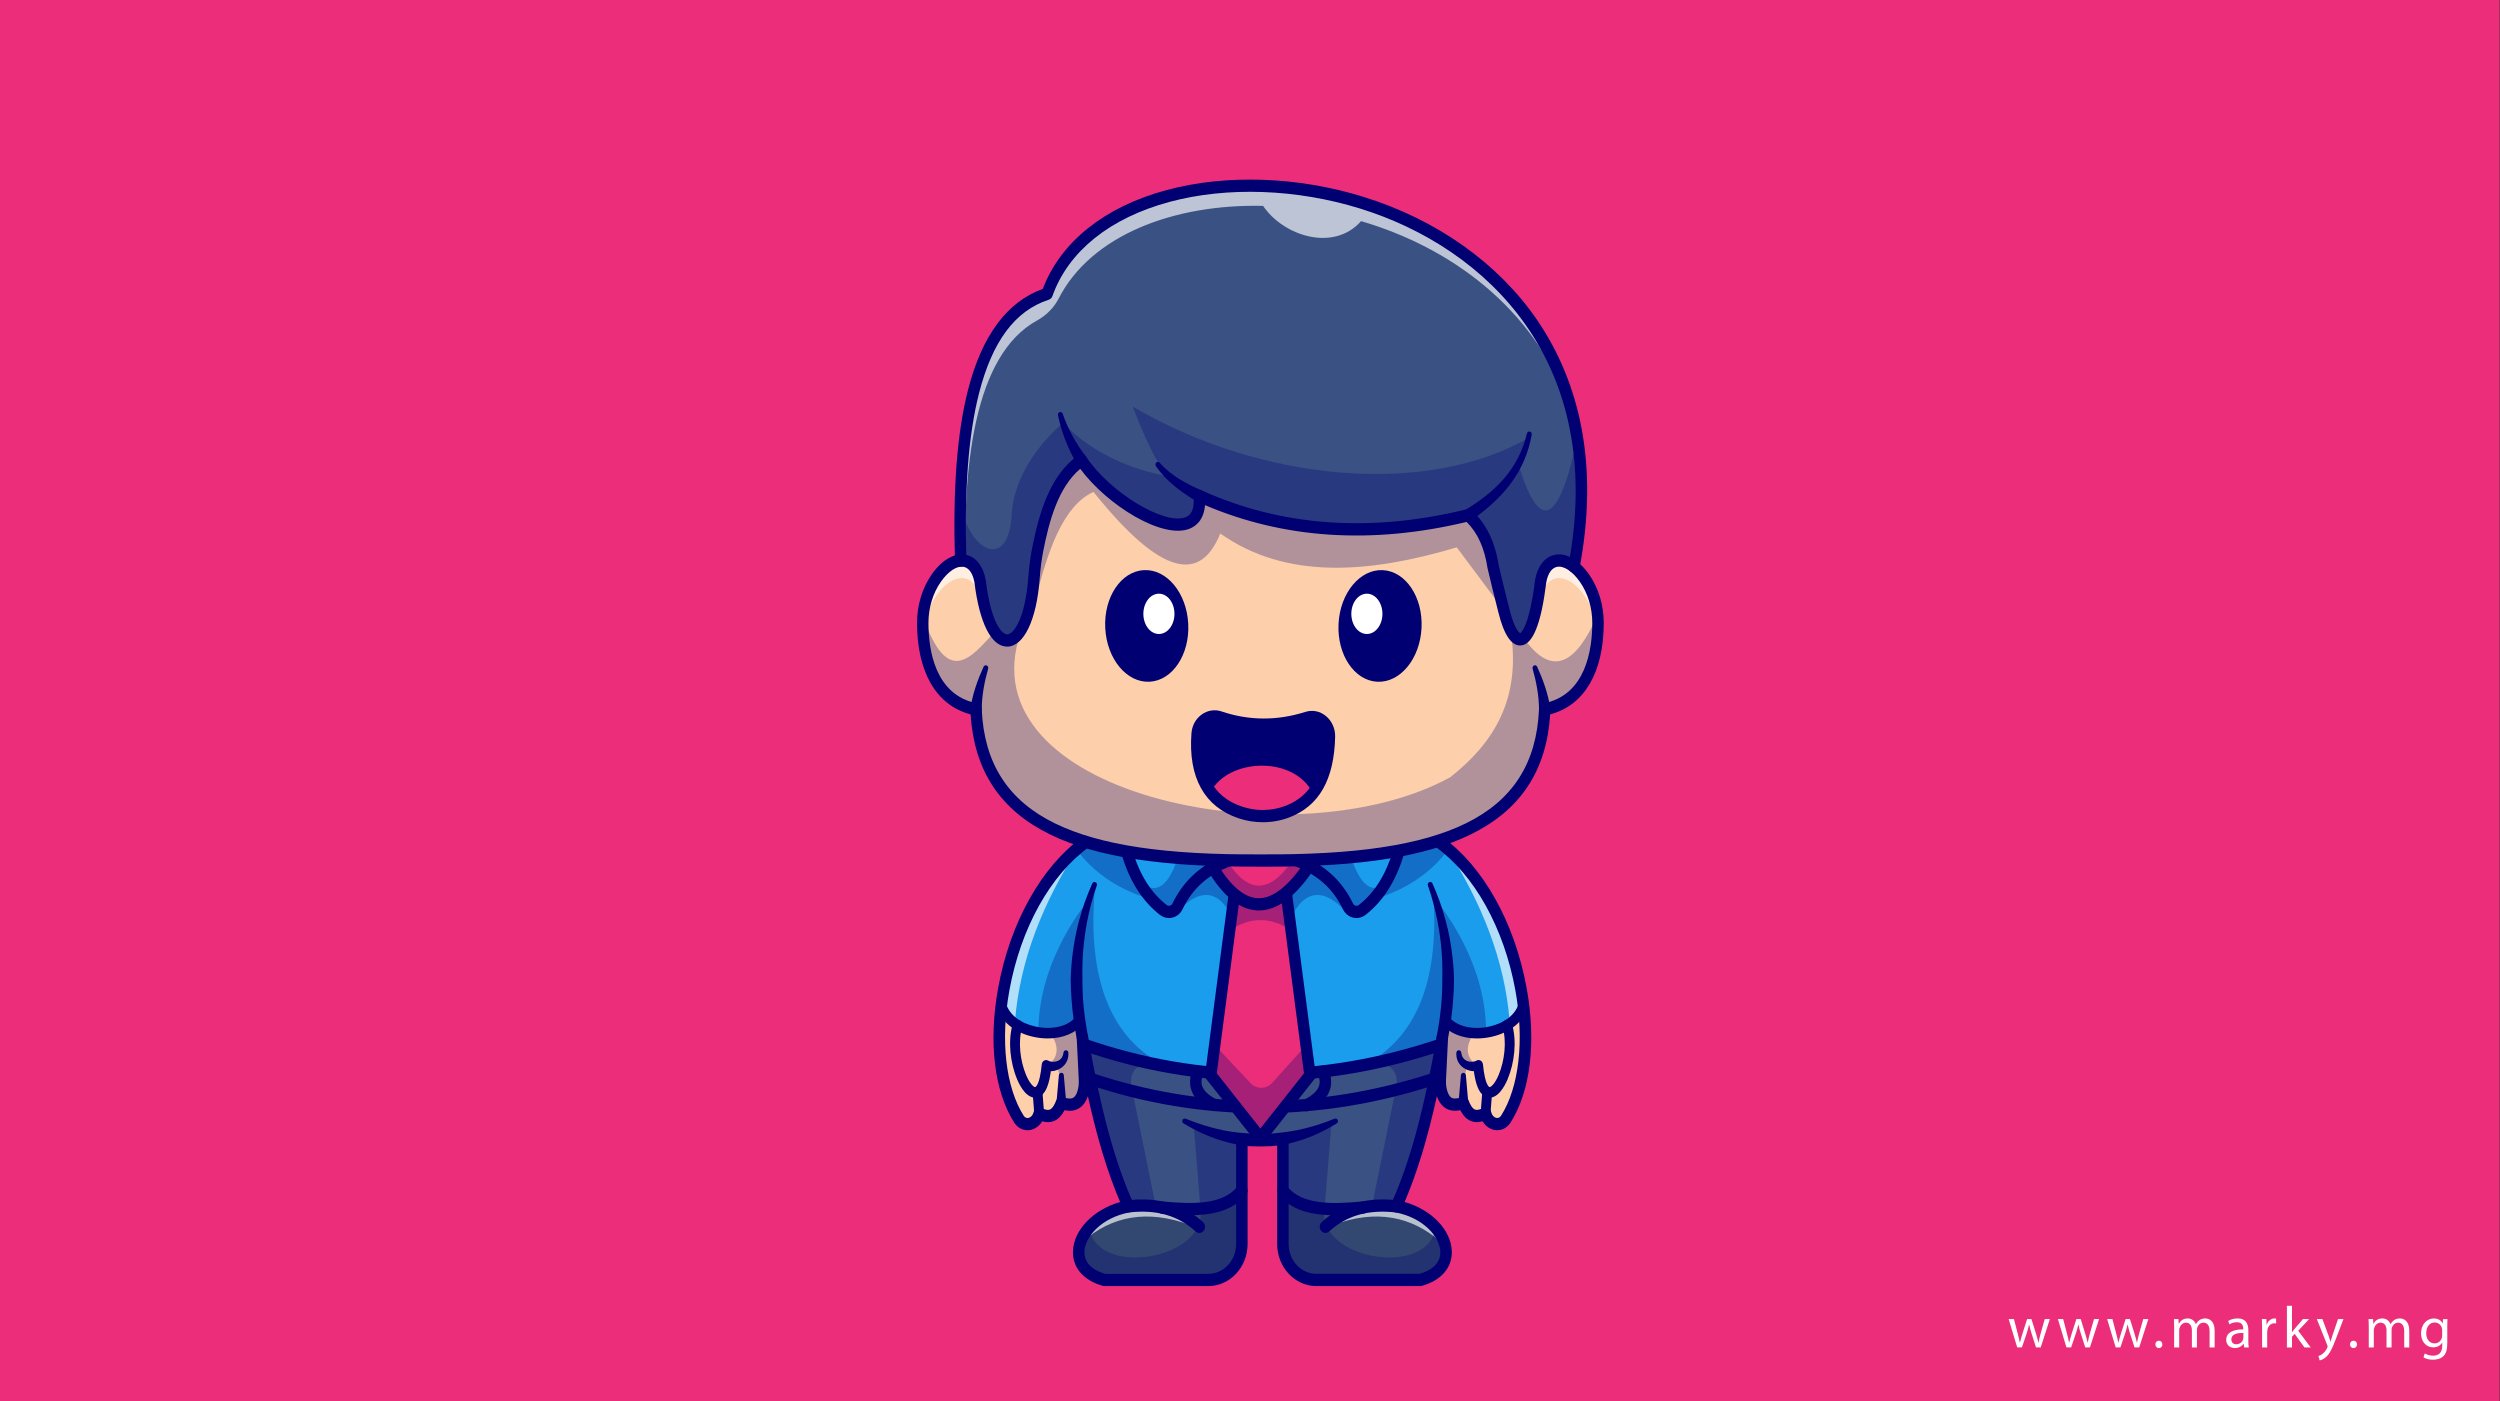 <?xml version="1.0" encoding="utf-8"?>
<!-- Generator: Adobe Illustrator 24.0.0, SVG Export Plug-In . SVG Version: 6.00 Build 0)  -->
<svg version="1.1" id="Calque_1" xmlns="http://www.w3.org/2000/svg" xmlns:xlink="http://www.w3.org/1999/xlink" x="0px" y="0px"
	 viewBox="0 0 1535.25 860.63" style="enable-background:new 0 0 1535.25 860.63;" xml:space="preserve">
<rect x="0" y="0" width="1535.25" height="860.63" fill="#333333" stroke="none"/>
<style type="text/css">
	.st0{fill:#EC2E7A;}
	.st1{fill:#FFFFFF;}
	.st2{fill:#324870;}
	.st3{fill:#FDD0AB;}
	.st4{opacity:0.66;}
	.st5{fill:#1B9DED;}
	.st6{fill:#3A5184;}
	.st7{opacity:0.3;}
	.st8{fill:#000072;}
</style>
<rect class="st0" width="1535" height="861"/>
<g>
	<path class="st1" d="M1236.76,810.04l2.3,8.85c0.5,1.94,0.97,3.74,1.3,5.54h0.11c0.4-1.76,0.97-3.64,1.55-5.51l2.84-8.89h2.66
		l2.7,8.71c0.65,2.09,1.15,3.92,1.55,5.69h0.11c0.29-1.76,0.76-3.6,1.33-5.65l2.48-8.75h3.13l-5.62,17.42h-2.88l-2.66-8.32
		c-0.61-1.94-1.12-3.67-1.55-5.72h-0.07c-0.43,2.09-0.97,3.89-1.58,5.76l-2.81,8.28h-2.88l-5.26-17.42H1236.76z"/>
	<path class="st1" d="M1267,810.04l2.3,8.85c0.5,1.94,0.97,3.74,1.29,5.54h0.11c0.4-1.76,0.97-3.64,1.55-5.51l2.84-8.89h2.66
		l2.7,8.71c0.65,2.09,1.15,3.92,1.55,5.69h0.11c0.29-1.76,0.76-3.6,1.33-5.65l2.48-8.75h3.13l-5.62,17.42h-2.88l-2.66-8.32
		c-0.61-1.94-1.12-3.67-1.55-5.72h-0.07c-0.43,2.09-0.97,3.89-1.58,5.76l-2.81,8.28h-2.88l-5.25-17.42H1267z"/>
	<path class="st1" d="M1297.24,810.04l2.3,8.85c0.5,1.94,0.97,3.74,1.3,5.54h0.11c0.4-1.76,0.97-3.64,1.55-5.51l2.84-8.89h2.66
		l2.7,8.71c0.65,2.09,1.15,3.92,1.55,5.69h0.11c0.29-1.76,0.76-3.6,1.33-5.65l2.48-8.75h3.13l-5.62,17.42h-2.88l-2.66-8.32
		c-0.61-1.94-1.12-3.67-1.55-5.72h-0.07c-0.43,2.09-0.97,3.89-1.58,5.76l-2.81,8.28h-2.88l-5.26-17.42H1297.24z"/>
	<path class="st1" d="M1323.63,825.59c0-1.33,0.9-2.27,2.16-2.27c1.26,0,2.12,0.94,2.12,2.27c0,1.3-0.83,2.27-2.16,2.27
		C1324.49,827.86,1323.63,826.89,1323.63,825.59z"/>
	<path class="st1" d="M1335.15,814.76c0-1.8-0.04-3.28-0.14-4.72h2.77l0.14,2.81h0.11c0.97-1.66,2.59-3.2,5.47-3.2
		c2.38,0,4.18,1.44,4.93,3.49h0.07c0.54-0.97,1.22-1.73,1.94-2.27c1.04-0.79,2.2-1.22,3.85-1.22c2.3,0,5.72,1.51,5.72,7.56v10.26
		h-3.1v-9.86c0-3.35-1.22-5.36-3.78-5.36c-1.8,0-3.2,1.33-3.74,2.88c-0.14,0.43-0.25,1.01-0.25,1.58v10.76h-3.1v-10.44
		c0-2.77-1.22-4.79-3.64-4.79c-1.98,0-3.42,1.58-3.92,3.17c-0.18,0.47-0.25,1.01-0.25,1.55v10.51h-3.1V814.76z"/>
	<path class="st1" d="M1378.13,827.46l-0.25-2.2h-0.11c-0.97,1.37-2.84,2.59-5.33,2.59c-3.53,0-5.33-2.48-5.33-5
		c0-4.21,3.74-6.52,10.47-6.48v-0.36c0-1.44-0.4-4.03-3.96-4.03c-1.62,0-3.31,0.5-4.54,1.3l-0.72-2.09
		c1.44-0.94,3.53-1.55,5.72-1.55c5.33,0,6.62,3.63,6.62,7.13v6.51c0,1.51,0.07,2.99,0.29,4.18H1378.13z M1377.66,818.57
		c-3.46-0.07-7.38,0.54-7.38,3.92c0,2.05,1.37,3.02,2.99,3.02c2.27,0,3.71-1.44,4.21-2.92c0.11-0.32,0.18-0.68,0.18-1.01V818.57z"/>
	<path class="st1" d="M1389.15,815.48c0-2.05-0.04-3.82-0.14-5.44h2.77l0.11,3.42h0.14c0.79-2.34,2.7-3.82,4.82-3.82
		c0.36,0,0.61,0.04,0.9,0.11v2.99c-0.32-0.07-0.65-0.11-1.08-0.11c-2.23,0-3.82,1.69-4.25,4.07c-0.07,0.43-0.14,0.94-0.14,1.48v9.29
		h-3.13V815.48z"/>
	<path class="st1" d="M1407.51,818.03h0.07c0.43-0.61,1.04-1.37,1.55-1.98l5.11-6.01h3.82l-6.73,7.16l7.67,10.26h-3.85l-6.01-8.35
		l-1.62,1.8v6.55h-3.13v-25.56h3.13V818.03z"/>
	<path class="st1" d="M1426.19,810.04l3.82,10.29c0.4,1.15,0.83,2.52,1.12,3.56h0.07c0.32-1.04,0.68-2.38,1.12-3.64l3.46-10.22h3.35
		l-4.75,12.42c-2.27,5.97-3.82,9.03-5.97,10.91c-1.55,1.37-3.1,1.91-3.89,2.05l-0.79-2.66c0.79-0.25,1.84-0.76,2.77-1.55
		c0.86-0.68,1.94-1.91,2.66-3.53c0.14-0.32,0.25-0.58,0.25-0.76s-0.07-0.43-0.22-0.83l-6.44-16.05H1426.19z"/>
	<path class="st1" d="M1443.15,825.59c0-1.33,0.9-2.27,2.16-2.27s2.12,0.94,2.12,2.27c0,1.3-0.83,2.27-2.16,2.27
		C1444.01,827.86,1443.15,826.89,1443.15,825.59z"/>
	<path class="st1" d="M1454.67,814.76c0-1.8-0.04-3.28-0.14-4.72h2.77l0.14,2.81h0.11c0.97-1.66,2.59-3.2,5.47-3.2
		c2.38,0,4.18,1.44,4.93,3.49h0.07c0.54-0.97,1.22-1.73,1.94-2.27c1.04-0.79,2.2-1.22,3.85-1.22c2.3,0,5.72,1.51,5.72,7.56v10.26
		h-3.1v-9.86c0-3.35-1.22-5.36-3.78-5.36c-1.8,0-3.2,1.33-3.74,2.88c-0.14,0.43-0.25,1.01-0.25,1.58v10.76h-3.1v-10.44
		c0-2.77-1.22-4.79-3.63-4.79c-1.98,0-3.42,1.58-3.92,3.17c-0.18,0.47-0.25,1.01-0.25,1.55v10.51h-3.1V814.76z"/>
	<path class="st1" d="M1503.01,810.04c-0.07,1.26-0.14,2.66-0.14,4.79v10.12c0,4-0.79,6.44-2.48,7.96
		c-1.69,1.58-4.14,2.09-6.33,2.09c-2.09,0-4.39-0.5-5.79-1.44l0.79-2.41c1.15,0.72,2.95,1.37,5.11,1.37c3.24,0,5.62-1.69,5.62-6.08
		v-1.94h-0.07c-0.97,1.62-2.84,2.92-5.54,2.92c-4.32,0-7.42-3.67-7.42-8.5c0-5.9,3.85-9.25,7.85-9.25c3.02,0,4.68,1.58,5.44,3.02
		h0.07l0.14-2.63H1503.01z M1499.74,816.92c0-0.54-0.04-1.01-0.18-1.44c-0.58-1.84-2.12-3.35-4.43-3.35c-3.02,0-5.18,2.56-5.18,6.59
		c0,3.42,1.73,6.26,5.15,6.26c1.94,0,3.71-1.22,4.39-3.24c0.18-0.54,0.25-1.15,0.25-1.69V816.92z"/>
</g>
<g>
	<g>
		<rect x="372" class="st0" width="804" height="861"/>
	</g>
	<g>
		<g>
			<path class="st2" d="M762.61,731.13v32.83c0,12.19-9.23,22.06-20.6,22.06h-63.82c-18.52-5.07-19.51-20.51-9.35-32.14
				c5.3-6.07,13.63-11.1,24.08-13.07l20.86,0.79c8.15,0.73,16.13,1.22,23.42,0.65C747.61,741.44,756.59,738.5,762.61,731.13z"/>
		</g>
		<g>
			<path class="st2" d="M872.25,786.02h-63.82c-11.38,0-20.6-9.87-20.6-22.06v-32.83c10.24,12.54,29.03,12.25,48.82,10.47
				l20.86-0.79C888,746.56,900.44,778.3,872.25,786.02z"/>
		</g>
		<g>
			<path class="st3" d="M924.68,687.34c-1.69,2.66-4.89,3.72-7.66,2.48c-2.18-0.99-3.9-2.78-4.73-6.04
				c-5.45,2.87-10.28,2.43-13.61-6.4c-4.34,1.51-8.12,1.54-10.73-1.42c-1.09-1.19-1.96-2.87-2.61-5.14
				c-0.74-2.56-0.97-5.25-0.84-7.93l1.06-21.84l0.19-3.9c-0.19,1.11-0.38,2.21-0.57,3.3l-0.14,0.83l-0.03,0.17h-0.01
				c-6.63,37.86-15.17,72.15-27.47,99.37l-20.86,0.79c-19.79,1.78-38.58,2.07-48.82-10.47v-30.85h-25.22v30.85
				c-10.24,12.54-29.03,12.25-48.82,10.47l-20.86-0.79c-12.29-27.2-20.83-61.48-27.47-99.32c-0.25-1.45-0.5-2.91-0.75-4.36
				l0.44,9.06l0.8,16.67c0.02,0.52,0.04,1.02,0.03,1.54c-0.01,2.17-0.27,4.32-0.87,6.39c-0.5,1.74-1.14,3.13-1.88,4.23
				c-2.64,3.86-6.71,3.98-11.46,2.34c-1.08,2.85-2.31,4.83-3.67,6.1c-2.85,2.67-6.26,2.25-9.95,0.3c-0.83,3.26-2.55,5.05-4.73,6.04
				c-2.76,1.25-5.97,0.18-7.66-2.48c-11-17.3-14.22-43.24-10.85-70.23c1.5-11.98,4.29-24.16,8.29-35.88
				c8.94-26.22,23.88-50.12,43.66-64.23h216.73c28.62,20.42,47.1,61.34,51.95,100.11C938.9,644.09,935.68,670.04,924.68,687.34z"/>
		</g>
		<g class="st4">
			<path class="st1" d="M730.95,752.3c-26.8-9.89-48.45-5.34-66.16,10.22C670.19,744.67,713.82,728.51,730.95,752.3z"/>
		</g>
		<g class="st4">
			<path class="st1" d="M818.4,752.3c26.8-9.89,48.45-5.34,66.16,10.22C879.16,744.67,835.53,728.51,818.4,752.3z"/>
		</g>
		<g>
			<g>
				<path class="st5" d="M935.53,617.11c-5.08,18.41-37.3,23.15-48.01,9.4l-2.36,13.94l-0.17,1h-0.01
					c-73.94,22.22-147.12,22.55-219.52,0l-2.54-14.94c-10.71,13.75-42.93,9.02-48.01-9.4l0.6-2.63l7.69-33.26
					c8.22-24.11,21.51-46.26,38.97-60.63c1.53-1.27,3.09-2.46,4.68-3.61h216.73C912.21,537.41,930.69,578.33,935.53,617.11z"/>
			</g>
		</g>
		<g>
			<g>
				<path class="st6" d="M885.02,641.27l-0.03,0.17h-0.01c-6.63,37.86-15.17,72.15-27.47,99.37l-20.86,0.79
					c-19.79,1.78-38.58,2.07-48.82-10.47v-30.85h-25.22v30.85c-10.24,12.54-29.03,12.25-48.82,10.47l-20.86-0.79
					c-0.41-0.91-0.82-1.85-1.23-2.79c-7.45-17.09-13.48-36.83-18.52-58.41c-1.9-8.08-3.66-16.41-5.3-24.97
					c-0.84-4.33-1.65-8.72-2.42-13.15v-0.05c12.51,4.77,25.05,8.74,37.64,11.9c0.01,0,0.01,0,0.01,0
					c59.51,14.92,119.73,11.61,180.7-11.52L885.02,641.27z"/>
			</g>
		</g>
		<g class="st7">
			<path class="st8" d="M774.43,680.37c-35.39,0-70.52-5.81-105.17-17.43l-0.3-0.1l-2.93-21.71l0.75,0.23
				c69.7,21.69,142.68,21.67,216.9-0.05l0.74-0.22l-2.93,21.72l-0.31,0.1C845.51,674.55,809.84,680.37,774.43,680.37z
				 M669.86,662.02c68.93,23.04,139.82,23.03,210.72-0.04l2.62-19.42c-73.89,21.48-146.54,21.5-215.96,0.07L669.86,662.02z"/>
		</g>
		<g class="st4">
			<path class="st1" d="M662.17,520.6c-21.79,33.85-35.8,69.11-38.85,106.31c0,0-3.55-5.6-7.81-12.43l7.69-33.26
				C631.42,557.12,644.71,534.97,662.17,520.6z"/>
		</g>
		<g class="st4">
			<path class="st1" d="M888.2,520.6c21.79,33.85,35.8,69.11,38.85,106.31c0,0,3.55-5.6,7.81-12.43l-7.69-33.26
				C918.95,557.12,905.66,534.97,888.2,520.6z"/>
		</g>
		<g>
			<path class="st8" d="M742.01,789.79h-63.82c-0.29,0-0.59-0.04-0.87-0.12c-11.89-3.26-18.77-11.24-18.41-21.36
				c0.47-13.13,12.62-25.52,28.97-30.15c-7.61-17.79-14.07-38.98-19.8-64.99c-1.27,3.64-3.22,6.21-5.82,7.65
				c-2.4,1.33-5.22,1.66-8.55,0.98c-1.73,3.36-3.87,5.54-6.5,6.62c-2.2,0.9-4.57,0.96-7.18,0.18c-1.24,2.11-2.98,3.68-5.23,4.7
				c-4.27,1.93-9.29,0.32-11.93-3.83c-12.34-19.41-15.95-49.58-9.9-82.79c7.3-40.1,26.73-74.79,51.96-92.8
				c1.62-1.15,3.8-0.68,4.88,1.05c1.08,1.73,0.64,4.07-0.98,5.22c-23.7,16.91-42,49.8-48.95,87.97
				c-5.61,30.79-2.31,59.62,8.81,77.11c0.76,1.19,2.18,1.67,3.38,1.13c1.01-0.46,2.12-1.23,2.71-3.56c0.28-1.08,0.99-1.98,1.95-2.44
				c0.96-0.46,2.06-0.44,3,0.06c2.16,1.14,3.79,1.46,4.98,0.97c1.74-0.71,3.03-3.34,3.81-5.41c0.69-1.84,2.59-2.79,4.35-2.18
				c2.77,0.96,4.84,1.08,6.16,0.35c1.15-0.64,2.07-2.13,2.74-4.44c0.57-1.99,0.81-4.22,0.69-6.62l-1.25-25.73
				c-0.1-1.98,1.26-3.71,3.1-3.94c1.84-0.22,3.54,1.11,3.87,3.06c7.64,44.82,16.52,77.46,27.93,102.71
				c0.48,1.06,0.47,2.31-0.03,3.36s-1.44,1.79-2.52,1.99c-16.86,3.17-27.27,14.73-27.6,24.07c-0.23,6.4,4.28,11.23,12.71,13.66
				h63.36c9.42,0,17.09-8.21,17.09-18.3v-63.68c0-2.08,1.57-3.77,3.52-3.77c1.94,0,3.52,1.69,3.52,3.77v63.68
				C766.13,778.2,755.31,789.79,742.01,789.79z"/>
		</g>
		<g>
			<path class="st8" d="M661.26,637.91c-1.55-7.96-2.66-16.05-3.23-24.19l-0.37-6.12c-0.06-2.04-0.14-4.09-0.14-6.13
				c0.08-2.05,0.08-4.09,0.24-6.13c0.18-2.04,0.29-4.08,0.52-6.11c0.85-8.13,2.28-16.18,4.4-24c2.08-7.83,4.84-15.42,8.09-22.71
				c0.36-0.81,1.26-1.15,2.01-0.76c0.71,0.36,1.03,1.23,0.77,2.01l0,0.01c-2.54,7.43-4.54,15.04-6.03,22.72
				c-1.45,7.69-2.39,15.47-2.71,23.27c-0.1,1.95-0.08,3.9-0.13,5.85l0.03,5.85l0.08,5.85c0.05,1.95,0.18,3.9,0.26,5.85
				c0.54,7.79,1.61,15.54,3.1,23.22c0.4,2.04-0.82,4.03-2.73,4.46S661.66,639.95,661.26,637.91z"/>
		</g>
		<g>
			<path class="st8" d="M643.47,637.71c-2.89,0-5.88-0.32-8.91-1c-11.6-2.57-20.02-9.56-22.54-18.69l5.78-1.83
				c1.87,6.8,8.6,12.11,17.98,14.19c10.3,2.28,20.27-0.11,24.82-5.95l4.63,4.13C660.66,634.45,652.61,637.71,643.47,637.71z"/>
		</g>
		<g>
			<path class="st8" d="M627.76,630.48c-1.38,4.67-1.67,9.84-1.22,14.94c0.48,5.09,1.67,10.19,3.6,14.78
				c0.96,2.27,2.16,4.45,3.53,6.01c0.66,0.76,1.42,1.3,1.8,1.4c0.19,0.06,0.23,0.04,0.28,0.03c0.05-0.02,0.18-0.05,0.39-0.27
				c0.42-0.41,0.95-1.28,1.35-2.3c0.41-1.02,0.76-2.19,1.03-3.39c0.56-2.42,0.91-5.01,1.16-7.62l0,0l0.15-0.79
				c0.3-1.55,1.71-2.54,3.16-2.22c0.27,0.06,0.53,0.17,0.76,0.3c0.69,0.41,1.72,0.68,2.75,0.72c1.04,0.04,2.11-0.14,3.05-0.54
				c0.95-0.4,1.78-1.02,2.38-1.87c0.61-0.85,0.99-1.95,1.14-3.18l0.01-0.1c0.11-0.89,0.86-1.51,1.69-1.4
				c0.73,0.1,1.27,0.74,1.31,1.49c0.11,1.69-0.12,3.53-0.9,5.22c-0.76,1.69-2.03,3.1-3.48,4.09c-1.45,0.99-3.07,1.62-4.76,1.91
				c-1.69,0.28-3.45,0.28-5.33-0.3l4.06-2.7l0,0c-0.27,2.83-0.64,5.67-1.31,8.56c-0.33,1.45-0.75,2.91-1.35,4.39
				c-0.61,1.48-1.38,3.04-2.82,4.5c-0.72,0.72-1.73,1.4-2.91,1.74c-1.18,0.35-2.47,0.26-3.5-0.07c-2.08-0.7-3.38-1.95-4.48-3.14
				c-2.13-2.45-3.49-5.09-4.65-7.78c-2.27-5.39-3.56-11.05-4.12-16.83c-0.51-5.78-0.23-11.75,1.47-17.53
				c0.5-1.7,2.19-2.64,3.78-2.11c1.59,0.54,2.47,2.35,1.97,4.05l0,0L627.76,630.48z"/>
		</g>
		<g>
			<path class="st8" d="M648.75,677.36l1.51-17.09c0.08-0.89,0.82-1.55,1.65-1.46c0.74,0.07,1.3,0.7,1.37,1.46l1.51,17.09
				c0.16,1.78-1.07,3.37-2.73,3.53c-1.67,0.17-3.14-1.14-3.3-2.92C648.73,677.77,648.74,677.56,648.75,677.36z"/>
		</g>
		<g>
			<path class="st8" d="M638.15,687.01c-1.55,0-2.87-1.28-3-2.97l-1.01-13.28c-0.13-1.78,1.1-3.34,2.76-3.48
				c1.66-0.16,3.11,1.18,3.25,2.96l1.01,13.28c0.13,1.78-1.1,3.34-2.76,3.48C638.32,687,638.24,687.01,638.15,687.01z"/>
		</g>
		<g>
			<path class="st8" d="M736.48,757.14c-0.81,0-1.62-0.3-2.29-0.91c-10.64-9.76-24.01-13.58-40.89-11.67
				c-1.93,0.22-3.66-1.28-3.87-3.35c-0.2-2.07,1.2-3.92,3.13-4.14c18.64-2.11,34.19,2.41,46.21,13.44c1.48,1.35,1.65,3.73,0.38,5.31
				C738.46,756.7,737.47,757.14,736.48,757.14z"/>
		</g>
		<g>
			<path class="st8" d="M730.4,746.27c-5.53,0-11.24-0.41-16.91-0.92c-1.94-0.17-3.37-2-3.21-4.07c0.16-2.07,1.86-3.61,3.8-3.44
				c18.09,1.63,36.53,2.26,45.88-9.19c1.28-1.57,3.5-1.72,4.96-0.36c1.46,1.37,1.61,3.75,0.33,5.32
				C757.03,743.69,744.27,746.27,730.4,746.27z"/>
		</g>
		<g>
			<path class="st8" d="M872.25,789.79h-63.82c-13.3,0-24.12-11.59-24.12-25.83v-63.68c0-2.08,1.57-3.77,3.52-3.77
				c1.94,0,3.52,1.69,3.52,3.77v63.68c0,10.09,7.66,18.3,17.09,18.3h63.36c8.43-2.42,12.94-7.26,12.71-13.66
				c-0.33-9.34-10.75-20.89-27.6-24.07c-1.09-0.2-2.02-0.94-2.52-1.99s-0.52-2.29-0.03-3.36c11.41-25.26,20.29-57.9,27.93-102.71
				c0.33-1.95,2.03-3.29,3.87-3.06c1.84,0.23,3.2,1.95,3.1,3.94L888,663.07c-0.12,2.4,0.12,4.63,0.69,6.62
				c0.66,2.3,1.59,3.8,2.74,4.44c1.32,0.73,3.39,0.62,6.16-0.35c1.76-0.61,3.66,0.34,4.35,2.18c0.78,2.08,2.08,4.7,3.81,5.41
				c1.19,0.49,2.82,0.17,4.98-0.97c0.94-0.5,2.04-0.52,3-0.06c0.96,0.46,1.67,1.35,1.95,2.44c0.6,2.33,1.71,3.11,2.71,3.56
				c1.2,0.54,2.62,0.07,3.38-1.13c11.12-17.49,14.42-46.32,8.81-77.11c-6.95-38.17-25.25-71.06-48.95-87.97
				c-1.62-1.15-2.05-3.49-0.98-5.22c1.08-1.73,3.26-2.2,4.88-1.05c25.23,18.01,44.66,52.7,51.96,92.8
				c6.05,33.21,2.44,63.39-9.9,82.79c-2.64,4.15-7.66,5.76-11.93,3.83c-2.24-1.02-3.99-2.59-5.23-4.7
				c-2.61,0.78-4.99,0.72-7.18-0.18c-2.63-1.08-4.77-3.25-6.5-6.62c-3.33,0.68-6.15,0.36-8.55-0.98c-2.6-1.44-4.55-4.01-5.82-7.65
				c-5.72,26.02-12.19,47.2-19.8,64.99c16.34,4.64,28.5,17.02,28.97,30.15c0.36,10.12-6.52,18.1-18.41,21.36
				C872.84,789.75,872.55,789.79,872.25,789.79z"/>
		</g>
		<g>
			<path class="st8" d="M882.29,636.37c1.49-7.67,2.56-15.43,3.1-23.22c0.09-1.95,0.22-3.9,0.26-5.85l0.08-5.85l0.03-5.85
				c-0.05-1.95-0.03-3.9-0.13-5.85c-0.32-7.8-1.26-15.57-2.71-23.27c-1.49-7.68-3.49-15.29-6.03-22.72l0-0.01
				c-0.29-0.84,0.12-1.77,0.9-2.07c0.74-0.29,1.55,0.08,1.88,0.82c3.25,7.29,6.01,14.88,8.09,22.71c2.12,7.82,3.55,15.87,4.4,24
				c0.23,2.03,0.34,4.07,0.52,6.11c0.16,2.04,0.16,4.09,0.24,6.13c0.01,2.05-0.07,4.09-0.14,6.13l-0.37,6.12
				c-0.57,8.15-1.68,16.23-3.23,24.19c-0.4,2.04-2.26,3.34-4.16,2.92C883.12,640.4,881.9,638.41,882.29,636.37z"/>
		</g>
		<g>
			<path class="st8" d="M906.97,637.71c-9.13,0-17.18-3.26-21.76-9.14l4.63-4.13c4.55,5.84,14.52,8.24,24.82,5.95
				c9.38-2.08,16.1-7.38,17.98-14.19l5.78,1.83c-2.51,9.13-10.94,16.11-22.54,18.69C912.85,637.38,909.86,637.71,906.97,637.71z"/>
		</g>
		<g>
			<path class="st8" d="M928.43,628.51c1.7,5.78,1.99,11.76,1.47,17.53c-0.55,5.79-1.85,11.44-4.12,16.83
				c-1.17,2.69-2.52,5.33-4.65,7.78c-1.1,1.19-2.39,2.45-4.48,3.14c-1.03,0.33-2.31,0.42-3.5,0.07c-1.18-0.33-2.19-1.02-2.91-1.74
				c-1.45-1.47-2.21-3.03-2.82-4.5c-0.6-1.49-1.02-2.95-1.35-4.39c-0.67-2.89-1.04-5.73-1.31-8.56l0,0l4.06,2.7
				c-1.88,0.58-3.64,0.58-5.33,0.3c-1.68-0.29-3.3-0.92-4.76-1.91c-1.45-0.99-2.72-2.41-3.48-4.09c-0.78-1.68-1-3.53-0.9-5.22
				c0.06-0.89,0.78-1.56,1.61-1.5c0.73,0.05,1.31,0.66,1.4,1.41l0.01,0.1c0.15,1.23,0.52,2.33,1.14,3.18
				c0.61,0.85,1.43,1.47,2.38,1.87c0.95,0.4,2.02,0.58,3.05,0.54c1.03-0.03,2.05-0.3,2.75-0.72c1.29-0.77,2.91-0.27,3.63,1.11
				c0.13,0.26,0.23,0.52,0.28,0.8l0.15,0.8l0,0c0.25,2.61,0.59,5.2,1.16,7.62c0.28,1.21,0.62,2.37,1.03,3.39
				c0.4,1.02,0.94,1.89,1.35,2.3c0.21,0.21,0.34,0.25,0.39,0.27c0.05,0.01,0.09,0.03,0.28-0.03c0.38-0.1,1.13-0.64,1.8-1.4
				c1.37-1.55,2.57-3.74,3.53-6.01c1.94-4.59,3.12-9.69,3.6-14.78c0.46-5.09,0.17-10.26-1.22-14.94l-0.01-0.02
				c-0.5-1.7,0.38-3.51,1.96-4.05C926.23,625.87,927.92,626.81,928.43,628.51L928.43,628.51z"/>
		</g>
		<g>
			<path class="st8" d="M895.66,677.36l1.51-17.09c0.08-0.89,0.82-1.55,1.65-1.46c0.74,0.07,1.3,0.7,1.37,1.46l1.51,17.09
				c0.16,1.78-1.06,3.37-2.73,3.53c-1.67,0.17-3.14-1.14-3.3-2.92C895.64,677.77,895.64,677.56,895.66,677.36z"/>
		</g>
		<g>
			<path class="st8" d="M912.29,687.01c-0.08,0-0.16,0-0.25-0.01c-1.66-0.14-2.9-1.7-2.76-3.48l1.01-13.28
				c0.13-1.78,1.59-3.12,3.25-2.96c1.66,0.14,2.9,1.7,2.76,3.48l-1.01,13.28C915.16,685.73,913.84,687.01,912.29,687.01z"/>
		</g>
		<g>
			<path class="st8" d="M813.96,757.14c-0.99,0-1.98-0.45-2.67-1.32c-1.26-1.58-1.09-3.96,0.38-5.31
				c12.02-11.03,27.56-15.55,46.21-13.44c1.93,0.22,3.33,2.07,3.13,4.14c-0.2,2.07-1.93,3.57-3.87,3.35
				c-16.88-1.91-30.25,1.91-40.89,11.67C815.59,756.84,814.77,757.14,813.96,757.14z"/>
		</g>
		<g>
			<path class="st8" d="M820.04,746.27c-13.87,0-26.63-2.58-34.86-12.66c-1.28-1.57-1.13-3.95,0.33-5.32
				c1.46-1.37,3.68-1.21,4.96,0.36c9.35,11.45,27.79,10.82,45.88,9.19c1.94-0.17,3.64,1.36,3.8,3.44c0.16,2.07-1.27,3.9-3.21,4.07
				C831.28,745.86,825.57,746.27,820.04,746.27z"/>
		</g>
		<g>
			<path class="st8" d="M774.41,663.96c-37.04,0-73.8-6.31-110.04-18.93c-1.85-0.64-2.86-2.77-2.26-4.75
				c0.6-1.98,2.59-3.06,4.43-2.42c71.04,24.75,144.18,24.74,217.38-0.01c1.85-0.62,3.83,0.47,4.41,2.46c0.58,1.98-0.44,4.1-2.3,4.73
				C848.74,657.65,811.44,663.96,774.41,663.96z"/>
		</g>
		<g>
			<path class="st8" d="M774.43,683.6c-35.69,0-71.12-5.86-106.07-17.58c-1.85-0.62-2.89-2.73-2.31-4.72
				c0.58-1.99,2.55-3.09,4.41-2.47c68.53,22.98,139.03,22.97,209.55-0.04c1.86-0.61,3.82,0.52,4.39,2.5
				c0.57,1.99-0.48,4.09-2.34,4.7C846.1,677.73,810.14,683.6,774.43,683.6z"/>
		</g>
		<g>
			<path class="st8" d="M728.08,686.98c7.43,3.02,15,5.45,22.66,7.03c1.91,0.41,3.85,0.67,5.76,1.02c1.92,0.29,3.86,0.43,5.78,0.67
				c0.96,0.12,1.93,0.14,2.89,0.23l2.88,0.28c1.93,0.13,3.86,0.2,5.79,0.29c1.93-0.03,3.86-0.13,5.79-0.22
				c1.92-0.24,3.84-0.41,5.76-0.61c1.91-0.29,3.84-0.45,5.77-0.7c1.91-0.34,3.84-0.61,5.76-1c1.9-0.45,3.82-0.86,5.72-1.34
				c1.89-0.54,3.8-1.03,5.69-1.61l5.64-1.9c1.86-0.72,3.72-1.45,5.6-2.14l0.07-0.03c0.79-0.29,1.65,0.16,1.92,1.01
				c0.24,0.75-0.06,1.56-0.69,1.93c-1.77,1.07-3.56,2.1-5.36,3.14c-1.82,0.98-3.69,1.88-5.55,2.8c-1.88,0.86-3.8,1.64-5.71,2.47
				c-1.93,0.76-3.91,1.37-5.87,2.07c-1.98,0.62-3.99,1.13-6,1.7c-2.02,0.49-4.06,0.89-6.11,1.25c-2.06,0.25-4.14,0.41-6.21,0.57
				l-6.23,0.15c-2.07-0.06-4.15-0.06-6.23-0.14c-2.07-0.2-4.15-0.34-6.19-0.7c-2.04-0.43-4.08-0.8-6.1-1.31
				c-2-0.57-4.02-1.05-5.99-1.69c-7.91-2.5-15.47-6.02-22.53-10.32c-0.73-0.44-0.98-1.43-0.57-2.21
				C726.59,686.99,727.39,686.7,728.08,686.98L728.08,686.98z"/>
		</g>
		<g>
			<path class="st8" d="M745.66,682.39c-0.5,0-1-0.11-1.48-0.35c-7.17-3.58-11.51-8.21-12.91-13.78
				c-1.64-6.55,1.49-11.62,1.85-12.18c1.11-1.71,3.31-2.12,4.9-0.93c1.59,1.19,1.98,3.54,0.87,5.24c-0.05,0.07-1.66,2.75-0.8,5.99
				c0.85,3.24,3.99,6.29,9.06,8.82c1.76,0.88,2.52,3.12,1.7,5.01C748.25,681.58,746.98,682.39,745.66,682.39z"/>
		</g>
		<g>
			<path class="st8" d="M802.45,682.46c-1.33,0-2.6-0.81-3.2-2.19c-0.81-1.89-0.04-4.13,1.72-5c5.15-2.55,8.33-5.62,9.19-8.88
				c0.87-3.26-0.75-5.94-0.82-6.05c-1.06-1.72-0.65-4.05,0.95-5.21c1.59-1.16,3.75-0.75,4.85,0.94c0.36,0.56,3.5,5.64,1.84,12.2
				c-1.42,5.59-5.81,10.25-13.06,13.83C803.45,682.35,802.95,682.46,802.45,682.46z"/>
		</g>
		<g>
			<path class="st0" d="M804.48,660.28L774,698.84l-30.48-38.56l2.01-15.4l12.48-95.69l31.83-1.14l0.01,0.11l12.22,93.68
				c0,0,0,0,0.01,0.01L804.48,660.28z"/>
		</g>
		<g>
			<path class="st8" d="M774,702.61c-1.03,0-2.02-0.49-2.68-1.33l-30.48-38.56c-0.65-0.82-0.94-1.89-0.8-2.96l14.49-111.09
				c0.27-2.06,2.05-3.49,3.97-3.21c1.92,0.29,3.27,2.19,3,4.25l-14.27,109.42L774,693.01l26.78-33.88l-14.41-110.45
				c-0.01-0.05-0.01-0.09-0.02-0.14l-0.01-0.11c-0.2-2.07,1.21-3.92,3.14-4.13c1.93-0.2,3.66,1.3,3.86,3.37l0,0.04l14.62,112.05
				c0.14,1.06-0.15,2.14-0.8,2.96l-30.48,38.56C776.02,702.12,775.03,702.61,774,702.61z"/>
		</g>
		<g>
			<path class="st5" d="M754.64,528.32c-1.31,0.48-2.58,1-3.83,1.56c-12.6,5.59-21.84,14.49-27.72,26.72
				c-1.64,3.41-5.78,4.46-8.68,2.21c-5.58-4.33-10.32-9.77-14.22-16.35c-3.37-5.68-6.12-12.19-8.24-19.56L754.64,528.32z"/>
		</g>
		<g>
			<path class="st5" d="M796.25,528.32c14.57,5.41,25.09,14.84,31.55,28.29c1.64,3.41,5.78,4.45,8.68,2.2
				c10.4-8.06,17.89-20.03,22.47-35.9"/>
		</g>
		<g>
			<path class="st0" d="M803.56,532.32c-20.32,29.69-40.07,31.7-59.11,0c0-1.31,3.8-2.29,9.48-2.94
				c10.72-1.23,28.13-1.26,39.22-0.11C799.33,529.92,803.56,530.94,803.56,532.32z"/>
		</g>
		<g>
			<path class="st8" d="M717.86,563.77c-1.96,0-3.89-0.65-5.51-1.91c-10.99-8.52-18.98-21.25-23.76-37.84
				c-0.57-1.99,0.47-4.1,2.32-4.71c1.86-0.61,3.83,0.5,4.4,2.49c4.32,15,11.44,26.42,21.17,33.96c0.76,0.59,1.55,0.51,1.95,0.4
				c0.4-0.1,1.12-0.4,1.54-1.28c6.86-14.27,18.13-24.4,33.52-30.12c1.84-0.68,3.84,0.36,4.48,2.32c0.64,1.97-0.34,4.11-2.17,4.79
				c-13.81,5.13-23.49,13.78-29.57,26.45c-1.25,2.6-3.49,4.48-6.16,5.16C719.33,563.68,718.59,563.77,717.86,563.77z"/>
		</g>
		<g>
			<path class="st8" d="M833.03,563.77c-0.74,0-1.47-0.09-2.2-0.28c-2.67-0.68-4.92-2.56-6.16-5.16
				c-6.09-12.67-15.76-21.32-29.57-26.45c-1.84-0.68-2.81-2.83-2.17-4.79c0.64-1.96,2.64-3.01,4.48-2.32
				c15.39,5.72,26.66,15.85,33.52,30.12c0.42,0.88,1.15,1.18,1.54,1.28c0.4,0.1,1.19,0.19,1.95-0.4
				c9.72-7.54,16.84-18.96,21.17-33.96c0.57-1.99,2.54-3.1,4.4-2.49c1.86,0.61,2.9,2.72,2.32,4.71
				c-4.78,16.6-12.78,29.33-23.76,37.84C836.92,563.11,834.99,563.77,833.03,563.77z"/>
		</g>
		<g>
			<path class="st8" d="M773.07,559.12c-0.25,0-0.5,0-0.75-0.01c-10.81-0.35-21.18-8.68-30.84-24.74c-1.05-1.75-0.58-4.08,1.05-5.21
				c1.63-1.13,3.81-0.62,4.86,1.13c8.33,13.85,16.78,21.02,25.13,21.29c8.77,0.3,18.24-6.94,28.2-21.48
				c1.15-1.68,3.35-2.04,4.92-0.81c1.57,1.23,1.91,3.59,0.76,5.26C795.09,551.07,784.18,559.12,773.07,559.12z"/>
		</g>
		<g>
			<g>
				<path class="st6" d="M966.59,347.97c-9.11-7.26-18.23-3.82-20.48,9.07c-5.34,43.37-16.13,44.35-22.61,17.76
					c-1.76-7.22-3.1-11.92-6.53-26.64c-2.07-13.52-7.01-24.27-15.33-31.75c-59.5,14.58-114.66,11.07-165.15-11.84
					c3.2,37.48-52.6,7.89-72.36-21.88c-15.62,10.96-22.4,31.87-26.97,55.3c-1.11,5.68-1.77,11.45-2.2,17.23
					c-3.45,46.34-26.58,54.4-33.05,1.82c-1.53-8.76-6.22-13.15-11.94-12.8c-0.35-11.72-0.45-23.46-0.17-34.99
					c1.44-60.98,13.27-115.8,53.23-128.81c38.4-108.18,297.16-88.07,325.62,88.16C972.46,292.23,972.14,318.67,966.59,347.97z"/>
			</g>
			<g class="st7">
				<path class="st8" d="M966.59,347.97l-20.98,57.6H613.63l-23.68-61.32c-0.35-11.72-0.45-23.46-0.17-34.99
					c6.07,31.17,29.78,40.15,31.46,7.16c1.68-33.01,31.51-56.63,31.51-56.63c19.34,19.48,41.72,28.37,65.37,32.9
					c-9.23-6.74-22.5-43-22.5-43c80.22,47,181.91,54.89,243.54,18.92l-6.7,16.6c13.9,45.44,25.72,33.15,36.19-16.6
					C972.46,292.23,972.14,318.67,966.59,347.97z"/>
			</g>
			<g class="st4">
				<path class="st1" d="M963.05,247.9c-21.71-59.15-72.37-96.01-127.22-112.1c-16.93,19.18-47.85,8.99-60.15-9.37
					c-55.31-1.25-105.71,18.22-125.51,56.83c-3.03,5.91-7.79,10.5-13.38,13.58c-38.89,21.48-45.74,89.68-43.88,157.68l-3.96-10.27
					c-2.21-73.76,5.55-148.34,53.06-163.79C678.86,76.66,918.51,90.96,963.05,247.9z"/>
			</g>
			<g>
				<path class="st3" d="M981.34,382.55c-0.02,26.95-9.63,48.58-32.72,53.06c-3.02,71.66-64.74,93.56-174.62,92.83
					c-109.88,0.73-171.6-21.17-174.62-92.83c-23.09-4.48-32.7-26.11-32.72-53.06c0-1.35,0.05-2.68,0.15-4.01v-0.01
					c0.65-8.47,3.39-16.67,8.17-23.51c10.79-15.42,24.13-13.95,26.91,2.02c1.87,15.2,5.14,25.33,8.9,30.93
					c9.3,13.8,21.7,0.2,24.15-32.75c0.43-5.78,1.1-11.55,2.2-17.23c4.57-23.43,11.36-44.34,26.97-55.3
					c19.76,29.77,75.56,59.36,72.36,21.88c50.49,22.91,105.66,26.42,165.15,11.84c8.31,7.48,13.26,18.23,15.33,31.75
					c3.44,14.71,4.77,19.42,6.53,26.64c6.48,26.59,17.28,25.61,22.61-17.76c2.78-15.97,16.12-17.45,26.91-2.02
					c4.59,6.57,7.3,14.38,8.08,22.49C981.26,379.18,981.34,380.86,981.34,382.55z"/>
			</g>
			<g class="st4">
				<path class="st1" d="M604.5,371.87c-0.61,0.67-1.2,1.33-1.75,1.99c-0.31-1.92-0.59-3.94-0.85-6.05
					c-2.78-15.97-16.12-17.45-26.91-2.02c-4.69,6.71-7.42,14.72-8.13,23.02c-0.13-2.04-0.19-4.13-0.19-6.25
					c0-1.35,0.05-2.68,0.15-4.01v-0.01c0.65-8.47,3.39-16.67,8.17-23.51c10.79-15.42,24.13-13.95,26.91,2.02
					C602.59,362.67,603.47,367.6,604.5,371.87z"/>
			</g>
			<g class="st4">
				<path class="st1" d="M981.34,382.55c0,2.12-0.06,4.21-0.19,6.25c-0.02-0.17-0.03-0.36-0.05-0.53
					c-0.78-8.11-3.49-15.93-8.08-22.49c-10-14.28-22.17-14.08-26.13-1.27c-0.56,0-1.17-0.01-1.82-0.01
					c0.36-2.34,0.71-4.81,1.04-7.46c2.78-15.97,16.12-17.45,26.91-2.02c4.59,6.57,7.3,14.38,8.08,22.49
					C981.26,379.18,981.34,380.86,981.34,382.55z"/>
			</g>
			<g class="st7">
				<path class="st8" d="M923.49,374.8l-28.89-38.66c-54.39,16.14-104.9,19.94-145.22-8.51c-11.83,29.31-35.17,27.77-77.89-25.56
					c-18.86,8.72-28.12,36.39-35.85,67.08c0,0-0.1-7.86-0.23-19.18c0.41-4.03,0.96-8.02,1.74-11.98
					c4.57-23.43,11.36-44.34,26.97-55.3c19.76,29.77,75.56,59.36,72.36,21.88c50.49,22.91,105.66,26.42,165.15,11.84
					c8.31,7.48,13.26,18.23,15.33,31.75C920.4,362.88,921.73,367.58,923.49,374.8z"/>
			</g>
			<g>
				<path class="st8" d="M595.88,435.29c1.41-9.24,4.48-17.8,8.13-25.83c0.37-0.8,1.27-1.14,2.02-0.75c0.68,0.35,1,1.17,0.79,1.92
					l0,0.01c-2.35,8.36-3.94,16.92-3.93,25.29c0,2.09-1.57,3.78-3.52,3.79s-3.53-1.69-3.54-3.77c0-0.2,0.01-0.4,0.04-0.6
					L595.88,435.29z"/>
			</g>
			<g>
				<path class="st8" d="M779.29,532.22c-1.75,0-3.52-0.01-5.31-0.02c-59.48,0.39-100.45-5.83-128.81-19.6
					c-30.79-14.95-46.89-39.14-49.14-73.91c-20.92-5.48-32.86-25.75-32.88-56.14c-0.01-10.89,3.2-21.47,9.02-29.8
					c6.46-9.22,14.5-13.68,21.53-11.93c5.95,1.49,10.2,7.15,11.66,15.52c0.01,0.07,0.02,0.13,0.03,0.2
					c3.24,26.31,10.05,33.13,13.2,33.01c4.28-0.12,11.1-10.94,12.86-34.63c0.49-6.63,1.23-12.42,2.26-17.71
					c4.21-21.6,10.89-45.34,28.48-57.68c1.58-1.11,3.7-0.68,4.79,0.97c14.46,21.78,48.13,42.25,61.07,37.12
					c1.44-0.57,5.81-2.3,4.92-12.71c-0.11-1.32,0.43-2.6,1.43-3.39c1-0.78,2.31-0.94,3.45-0.43c48.97,22.22,103.81,26.14,163,11.63
					c1.08-0.26,2.2,0.03,3.05,0.79c8.68,7.82,14.24,19.21,16.51,33.87c2.28,9.77,3.62,15.05,4.8,19.71
					c0.58,2.27,1.11,4.37,1.69,6.74c3.36,13.78,6.62,15.01,6.65,15.02c0-0.01,5.41-2.59,9.07-32.32c0.01-0.07,0.02-0.13,0.03-0.2
					c1.46-8.38,5.71-14.03,11.66-15.52c7.02-1.76,15.07,2.7,21.53,11.93c5.83,8.33,9.03,18.91,9.02,29.8
					c-0.02,30.39-11.96,50.66-32.88,56.14c-2.25,34.77-18.35,58.96-49.14,73.91C875.32,525.96,835.97,532.22,779.29,532.22z
					 M773.98,524.67c58.54,0.38,98.54-5.62,125.95-18.93c29-14.08,43.77-37.07,45.17-70.3c0.07-1.76,1.27-3.22,2.89-3.54
					c25.93-5.02,29.82-33.08,29.83-49.35c0.01-9.27-2.7-18.24-7.62-25.27c-4.66-6.66-10.15-10.15-14.3-9.11
					c-3.13,0.78-5.38,4.15-6.33,9.47c-3.16,25.58-8.27,38.26-15.63,38.75c-5.74,0.39-10.43-6.56-13.86-20.63
					c-0.57-2.35-1.1-4.42-1.67-6.67c-1.2-4.72-2.55-10.06-4.87-20.01c-0.02-0.1-0.04-0.2-0.06-0.3
					c-1.89-12.32-6.09-21.59-12.83-28.26c-58.02,13.89-112.03,10.42-160.64-10.31c-0.76,8.99-5.39,12.85-9.52,14.49
					c-16.7,6.63-50.69-14.58-67.12-36.79c-13.5,11.4-19.1,31.97-22.78,50.86c-0.97,4.97-1.67,10.46-2.14,16.77
					c-1.86,24.97-9.59,41.28-19.7,41.56c-0.09,0-0.18,0-0.27,0c-9.66,0-16.97-14.34-20.07-39.45c-0.95-5.33-3.19-8.69-6.33-9.47
					c-4.16-1.04-9.64,2.45-14.3,9.11c-4.92,7.03-7.63,16-7.62,25.27c0.01,16.28,3.9,44.33,29.83,49.35
					c1.62,0.31,2.81,1.78,2.89,3.54c1.4,33.23,16.17,56.22,45.17,70.3C675.48,519.05,715.5,525.05,773.98,524.67z"/>
			</g>
			<g>
				<path class="st8" d="M945.11,435.93c0.01-8.36-1.58-16.92-3.93-25.29l0-0.01c-0.24-0.86,0.21-1.76,1.01-2.02
					c0.72-0.23,1.48,0.14,1.79,0.84c3.65,8.03,6.72,16.59,8.13,25.83l0,0.03c0.32,2.06-0.99,4-2.91,4.34
					c-1.92,0.34-3.74-1.06-4.05-3.12C945.13,436.35,945.11,436.13,945.11,435.93z"/>
			</g>
			<g>
				<path class="st8" d="M966.59,351.74c-0.23,0-0.47-0.03-0.7-0.08c-1.9-0.41-3.13-2.4-2.75-4.44
					c23.67-125.03-50.56-195.19-127.93-219.16c-39.01-12.09-81.63-13.58-116.93-4.1c-36.67,9.85-62.24,30.39-71.98,57.83
					c-0.39,1.09-1.22,1.93-2.27,2.27c-20.66,6.72-34.66,25.5-42.81,57.43c-6.53,25.58-9.07,59.16-7.76,102.65
					c0.06,2.08-1.46,3.82-3.4,3.89c-1.92,0.04-3.57-1.56-3.63-3.64c-1.33-44.25,1.29-78.56,8.01-104.88
					c8.5-33.32,23.94-54.2,45.91-62.09c11-28.95,37.99-50.49,76.21-60.76c36.47-9.8,80.43-8.27,120.6,4.17
					c45.11,13.98,83.05,40.89,106.85,75.77c13.49,19.78,22.65,42.14,27.23,66.46c4.96,26.36,4.55,55.18-1.22,85.66
					C969.7,350.51,968.23,351.74,966.59,351.74z"/>
			</g>
			<g>
				<path class="st8" d="M816.41,452.3c-0.34,15.29-3.68,27.28-10.77,35.67c-3.89,4.61-8.91,8.13-15.21,10.5
					c-9.27,3.5-19.41,3.58-28.78,0.44c-7.99-2.68-13.99-6.94-18.25-12.5c-6.95-9.04-9.31-21.46-8.2-35.91
					c0.56-7.32,7.4-12.24,13.93-10.02c17.17,5.81,34.95,6.19,53.48,0.31C809.64,438.56,816.59,444.45,816.41,452.3z"/>
			</g>
			<g>
				<path class="st8" d="M661.26,284.88c-5.36-9.26-9.41-19.4-11.56-29.9c-0.18-0.87,0.34-1.74,1.15-1.93
					c0.75-0.18,1.49,0.27,1.74,1.02c3.35,9.72,8.34,18.59,14.4,26.43c1.24,1.61,1.03,3.99-0.47,5.32c-1.5,1.33-3.72,1.1-4.97-0.5
					c-0.1-0.13-0.19-0.26-0.27-0.4L661.26,284.88z"/>
			</g>
			<g>
				<path class="st8" d="M734.97,307.98c-4.7-2.8-9.31-5.86-13.62-9.4c-4.3-3.54-8.32-7.6-11.52-12.35
					c-0.49-0.73-0.33-1.74,0.34-2.26c0.62-0.48,1.47-0.38,1.99,0.21l0.01,0.01c3.46,3.97,7.6,7.18,11.99,9.93
					c4.4,2.74,9.07,5.02,13.84,7.07c1.81,0.78,2.69,2.97,1.96,4.91c-0.72,1.94-2.78,2.88-4.58,2.1
					C735.24,308.13,735.09,308.05,734.97,307.98z"/>
			</g>
			<g>
				<path class="st8" d="M899.79,313.21c8.72-5.34,17.02-11.47,23.75-19.27c3.36-3.89,6.31-8.19,8.69-12.85
					c2.39-4.66,4.2-9.67,5.45-14.88l0-0.01c0.21-0.86,1.03-1.38,1.84-1.16c0.77,0.21,1.25,1.03,1.11,1.86
					c-0.97,5.53-2.56,10.98-4.81,16.13c-2.24,5.16-5.13,10.01-8.48,14.43c-6.72,8.88-15.15,15.99-23.87,22.17
					c-1.62,1.15-3.8,0.67-4.88-1.06c-1.07-1.74-0.63-4.07,0.99-5.22C899.66,313.3,899.73,313.25,899.79,313.21z"/>
			</g>
			<g>
				
					<ellipse transform="matrix(0.999 -0.05 0.05 0.999 -18.245 35.474)" class="st8" cx="703.94" cy="384.49" rx="25.51" ry="34.3"/>
			</g>
			<g>
				<path class="st0" d="M805.9,486.42c-0.07,0.53-0.16,1.04-0.26,1.55c-3.89,4.61-8.91,8.13-15.21,10.5
					c-9.27,3.5-19.41,3.58-28.78,0.44c-7.99-2.68-13.99-6.94-18.25-12.5C754.19,465.75,793.77,463.86,805.9,486.42z"/>
			</g>
			<g>
				<ellipse class="st1" cx="711.69" cy="376.96" rx="9.55" ry="12.38"/>
			</g>
			<g>
				
					<ellipse transform="matrix(0.05 -0.999 0.999 0.05 421.017 1211.474)" class="st8" cx="847.15" cy="384.49" rx="34.3" ry="25.51"/>
			</g>
			<g>
				<ellipse class="st1" cx="839.4" cy="376.96" rx="9.55" ry="12.38"/>
			</g>
			<g>
				<path class="st8" d="M775.49,504.94c-5.01,0-10.05-0.81-14.9-2.43c-20.99-7.03-30.99-25.12-28.91-52.31
					c0.35-4.64,2.64-8.8,6.27-11.41c3.63-2.61,8.08-3.3,12.22-1.9c16.8,5.7,34.1,5.79,51.41,0.3c4.39-1.4,9.01-0.48,12.66,2.52
					c3.66,3,5.78,7.75,5.67,12.7c-0.6,26.42-9.87,42.65-28.33,49.63C786.46,503.97,780.99,504.94,775.49,504.94z M745.92,443.72
					c-1.41,0-2.81,0.45-4.03,1.33c-1.84,1.33-3.01,3.43-3.18,5.77c-1.8,23.6,6.27,38.57,23.99,44.5c8.72,2.92,18.15,2.78,26.56-0.4
					c15.6-5.89,23.11-19.46,23.64-42.7c0.06-2.58-1-4.97-2.91-6.53c-1.84-1.51-4.17-1.98-6.38-1.28c0,0,0,0,0,0
					c-18.69,5.93-37.37,5.82-55.53-0.34C747.36,443.84,746.64,443.72,745.92,443.72z M802.6,440.8L802.6,440.8L802.6,440.8z"/>
			</g>
			<g class="st7">
				<path class="st8" d="M981.34,382.55c-0.02,26.95-9.63,48.58-32.72,53.06c-3.02,71.66-64.74,93.56-174.62,92.83
					c-109.88,0.73-171.6-21.17-174.62-92.83c-23.09-4.48-32.7-26.11-32.72-53.06c0-1.35,0.05-2.68,0.15-4.01
					c15.23,44.1,29.59,25.27,43.99,9.44c3.17,5.13,7.88,7.14,14.48,5.35c-26.66,96.87,171.71,135.38,265.29,83.99
					c0.01,0,0.01-0.01,0.02-0.02c26.59-20.92,43.73-47.94,37.1-90.22c2.6,3.93,9.12,6.25,9.12,6.25
					c16.91,22.72,31.41,13.87,44.29-15.81C981.26,379.18,981.34,380.86,981.34,382.55z"/>
			</g>
		</g>
		<g class="st7">
			<path class="st8" d="M661.1,521.49c0,0,13.61,22.1,46.34,30.85c-6.88-8.43-12.54-17.83-15.48-29.43l-26.5-6.34L661.1,521.49z"/>
		</g>
		<g class="st7">
			<path class="st8" d="M889.34,521.49c0,0-13.61,22.1-46.34,30.85c6.88-8.43,12.54-17.83,15.48-29.43l26.5-6.34L889.34,521.49z"/>
		</g>
		<g class="st7">
			<path class="st8" d="M750.81,529.88c-12.6,5.59-21.84,14.49-27.72,26.72c-1.64,3.41-5.78,4.46-8.68,2.21
				c-5.58-4.33-10.32-9.77-14.22-16.35l-0.19-0.57c8.25,6.08,16.23,5.96,23.3-15.09L750.81,529.88z"/>
		</g>
		<g class="st7">
			<path class="st8" d="M802.29,529.88c12.6,5.59,21.84,14.49,27.72,26.72c1.64,3.41,5.78,4.46,8.68,2.21
				c5.58-4.33,10.32-9.77,14.22-16.35l0.19-0.57c-8.25,6.08-16.23,5.96-23.3-15.09L802.29,529.88z"/>
		</g>
		<g class="st7">
			<path class="st8" d="M723.3,560c0,0,19.25-25,32.97,2.57l2.16-10.24l-13.98-19.18C744.44,533.16,724.6,547.17,723.3,560z"/>
		</g>
		<g class="st7">
			<path class="st8" d="M826.35,560c0,0-19.25-25-32.97,2.57l-2.16-10.24l13.98-19.18C805.2,533.16,825.04,547.17,826.35,560z"/>
		</g>
		<g class="st7">
			<path class="st8" d="M665.98,664.41c-0.01,2.17-0.27,4.32-0.87,6.39c-0.5,1.74-1.14,3.13-1.88,4.23
				c-2.64,3.86-6.71,3.98-11.46,2.34c-1.08,2.85-2.31,4.83-3.67,6.1c0.17-1.45,0.5-3.05,1.03-4.78c5.03-16.83-1-25.41-1-25.41h-3.52
				c9.55-8.07,0.08-19.02,0.08-19.02l-7.03-0.27c-0.2-45.84,31.2-81.66,31.2-81.66C658.81,592.91,658.75,630.04,665.98,664.41z"/>
		</g>
		<g class="st7">
			<path class="st8" d="M884.27,664.41c0.01,2.17,0.27,4.32,0.87,6.39c0.5,1.74,1.14,3.13,1.88,4.23c2.64,3.86,6.71,3.98,11.46,2.34
				c1.08,2.85,2.31,4.83,3.67,6.1c-0.17-1.45-0.5-3.05-1.03-4.78c-5.03-16.83,1.01-25.41,1.01-25.41h3.52
				c-9.55-8.07-0.08-19.02-0.08-19.02l7.03-0.27c0.2-45.84-31.2-81.66-31.2-81.66C891.44,592.91,891.5,630.04,884.27,664.41z"/>
		</g>
		<g class="st7">
			<path class="st8" d="M695.61,671.16l14.07,69.17l-17.98-2.3c-7.45-17.09-13.48-36.83-18.52-58.41l-1.71-10.79
				c-1.37-4.76-2.57-9.48-3.59-14.17c-8.24-37.52-5.81-72.92,4.28-106.79c-3.86,50.73,8.2,86.94,40.08,105.07
				c0,0-4.61-0.75-9.14,0.41c0,0,0,0-0.01,0C697.55,654.77,692.15,659.07,695.61,671.16z"/>
		</g>
		<g class="st7">
			<path class="st8" d="M856.65,671.16l-14.07,69.17l17.98-2.3c7.45-17.09,13.48-36.83,18.52-58.41l1.71-10.79
				c1.37-4.76,2.57-9.48,3.59-14.17c8.24-37.52,5.81-72.92-4.28-106.79c3.86,50.73-8.2,86.94-40.08,105.07c0,0,4.61-0.75,9.14,0.41
				c0,0,0,0,0.01,0C854.71,654.77,860.11,659.07,856.65,671.16z"/>
		</g>
		<g class="st7">
			<polygon class="st8" points="733.06,691.12 737.2,742.24 762.61,733.29 763.28,701.36 			"/>
		</g>
		<g class="st7">
			<polygon class="st8" points="817.56,691.12 813.42,742.24 788.01,733.29 787.34,701.36 			"/>
		</g>
		<g class="st7">
			<path class="st8" d="M762.61,733.28v30.67c0,12.19-9.23,22.06-20.6,22.06h-63.82c-18.52-5.07-19.51-20.51-9.35-32.14
				c4.62,31.17,72.98,19.53,68.36-11.63C751.33,744.74,762.61,733.28,762.61,733.28z"/>
		</g>
		<g class="st7">
			<path class="st8" d="M787.83,733.28v30.67c0,12.19,9.23,22.06,20.6,22.06h63.82c18.52-5.07,19.51-20.51,9.35-32.14
				c-4.62,31.17-72.98,19.53-68.36-11.63C799.11,744.74,787.83,733.28,787.83,733.28z"/>
		</g>
		<g class="st7">
			<path class="st8" d="M803.56,532.32c-20.32,29.69-40.07,31.7-59.11,0c0-1.31,3.8-2.29,9.48-2.94
				c11.6,17.64,24.39,20.94,39.22-0.11C799.33,529.92,803.56,530.94,803.56,532.32z"/>
		</g>
		<g class="st7">
			<path class="st8" d="M755.1,571.52c12.51-8.65,25.2-8.65,38.09,0l-4.62-20.88c-10.3,6-20,4.77-29.4,0l-4.53,20.88"/>
		</g>
		<g class="st7">
			<path class="st8" d="M804.48,660.28L774,698.84l-30.48-38.56l2.01-15.4l2.64-0.79l19.72,20.99c3.73,3.97,9.77,3.9,13.41-0.16
				l20.77-23.09c0,0,0,0,0.01,0.01L804.48,660.28z"/>
		</g>
	</g>
</g>
</svg>
